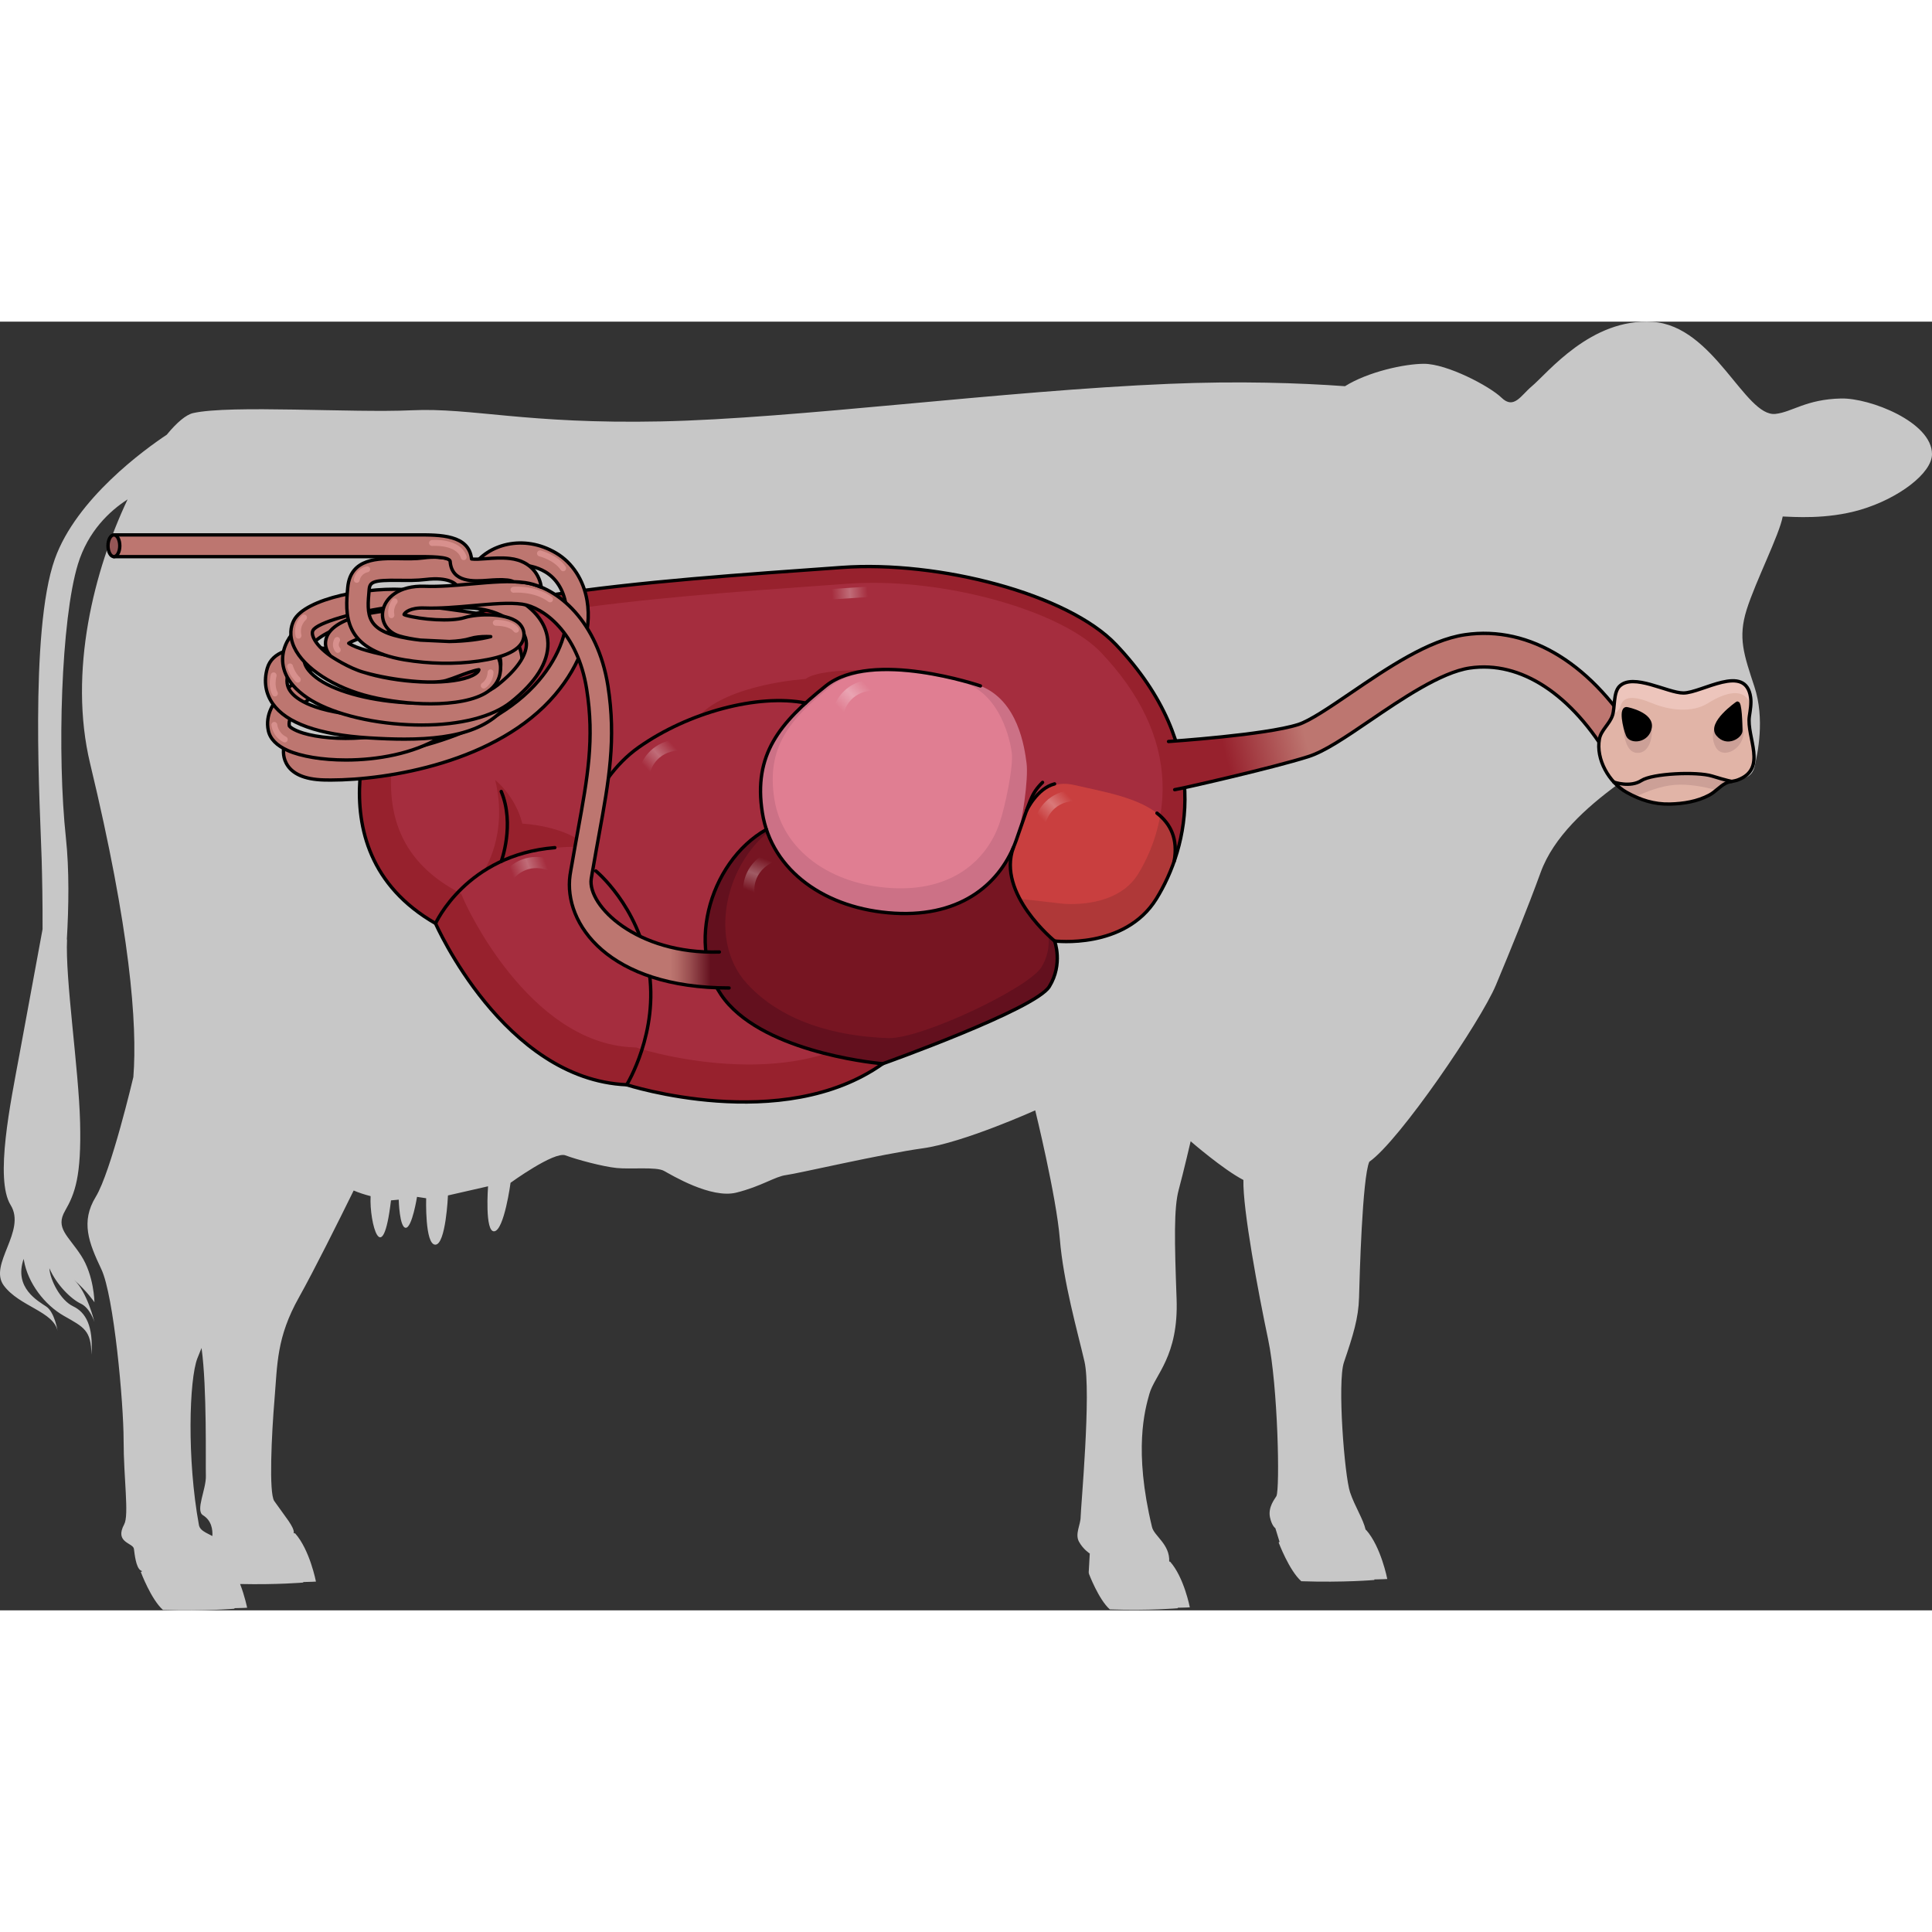 <?xml version="1.0" encoding="utf-8"?>
<!-- Created by: Science Figures, www.sciencefigures.org, Generator: Science Figures Editor -->
<!DOCTYPE svg PUBLIC "-//W3C//DTD SVG 1.1//EN" "http://www.w3.org/Graphics/SVG/1.1/DTD/svg11.dtd">
<svg version="1.1" id="Layer_1" xmlns="http://www.w3.org/2000/svg" xmlns:xlink="http://www.w3.org/1999/xlink" 
	 width="800px" height="800px" viewBox="0 0 574.695 383.338" enable-background="new 0 0 574.695 383.338"
	 xml:space="preserve">
<rect x="0" y="0" width="574.695" height="383.338" fill="#333333" stroke="none"/>
<g>
	<path fill="#C7C7C7" d="M547.643,22.857c-10.457,0.241-14.504,4.04-19.504,4.586c-9.072,0.989-18.276-26.23-36.588-27.385
		c-18.312-1.154-31.098,15.144-35.927,19.195c-3.251,2.727-5.289,6.948-8.994,3.358c-3.559-3.444-16.198-10.072-23.049-10.072
		c-5.786,0-16.665,2.385-23.494,6.662c-13.637-0.98-31.44-1.575-52.338-0.704c-49.691,2.069-110.977,10.351-151.143,11.179
		c-40.167,0.83-56.316-4.14-74.122-3.312c-17.807,0.826-53.83-1.656-65.012,0.826c-2.077,0.462-4.831,2.741-7.865,6.442
		c-6.581,4.38-26.877,19.023-33.282,36.931c-7.685,21.482-4.299,75.863-3.932,89.356c0.149,5.429,0.305,13.039,0.267,20.815
		c-0.588,3.184-4.536,24.574-6.918,37.5c-2.577,13.989-7.362,36.812-2.577,44.543c4.786,7.731-6.662,17.669-2.043,23.928
		c4.62,6.257,14.927,7.73,16.032,13.619c0,0-0.879-5.646-3.361-7.333c-2.483-1.688-9.732-5.563-6.754-14.202
		c0.021,0.142,0.054,0.282,0.077,0.423l-0.002,0.026c0,0,0.005-0.008,0.005-0.009c1.142,6.698,6.106,13.235,11.938,16.541
		c5.96,3.377,8.045,4.271,8.144,11.521c0.596-8.541-1.687-12.615-5.461-14.401c-3.775-1.788-6.854-7.847-7.052-11.321
		c2.184,5.064,6.555,9.234,9.336,10.527c2.779,1.29,4.071,5.463,4.071,5.463s-2.186-9.04-6.06-12.516
		c3.874,3.378,6.06,6.655,6.06,6.655s-0.1-7.945-3.974-13.902c-3.872-5.962-7.746-8.145-4.767-13.31
		c2.979-5.164,4.867-10.326,4.47-26.318c-0.398-15.989-4.47-42.704-3.874-54.521c-0.025,0.102-0.053,0.211-0.078,0.316
		c0.586-9.888,0.753-20.906-0.273-30.467c-2.635-24.504-1.456-64.887,3.578-81.351c3.004-9.826,9.447-15.842,14.778-19.274
		c-9.881,20.852-17.741,51.164-11.125,78.67c11.845,49.245,14.079,77.437,12.836,93.169c0,0-6.626,28.159-11.18,35.613
		c-4.555,7.454-2.071,13.666,1.656,21.532c3.728,7.869,6.626,39.752,6.626,50.932c0,11.181,1.658,22.191,0.186,24.928
		c-2.987,5.547,2.625,5.486,2.879,7.322c0.214,1.549,0.593,5.565,2.017,6.422c0.14,0.084,0.291,0.162,0.453,0.234
		c-0.153,0.07-0.297,0.143-0.424,0.214c0,0,3.054,8.175,6.602,11.304c12.338,0.421,21.294-0.366,21.294-0.366
		s-0.025-0.056-0.069-0.155c2.132-0.021,3.803-0.128,3.803-0.128s-0.648-3.333-2.087-7.062c11.04,0.245,18.816-0.438,18.816-0.438
		s-0.024-0.055-0.068-0.152c2.138-0.023,3.812-0.131,3.812-0.131s-1.812-9.407-6.177-14.328c-0.186-0.047-0.382-0.078-0.585-0.1
		c0.06-0.012,0.122-0.022,0.181-0.033c0.13-1.826-2.467-4.699-5.815-9.497c-1.642-2.353-0.8-19.837,0.074-30.321
		c0.872-10.481,0.582-18.347,7.279-30.283c4.363-7.775,11.688-22.465,16.267-31.766c1.54,0.653,3.216,1.207,5.035,1.674
		c-0.419,7.95,3.557,22.386,6.067,1.256c2.3-0.209,2.3-0.209,2.3-0.209s0.209,8.368,2.093,8.368c1.883,0,3.348-9.204,3.348-9.204
		l2.72,0.418c0,0-0.419,13.808,2.718,13.808c3.14,0,3.767-14.645,3.767-14.645l11.925-2.72c0,0-1.046,13.806,1.883,13.387
		c2.93-0.418,4.812-14.434,4.812-14.434s12.972-9.415,16.319-8.16c3.345,1.258,11.088,3.346,15.271,3.767
		c2.085,0.209,5.001,0.106,7.688,0.105h0.001h-0.001c2.704-0.001,5.174,0.103,6.328,0.732c2.302,1.254,14.018,8.367,21.548,6.483
		c7.532-1.881,11.507-4.811,14.853-5.229c3.347-0.419,28.452-6.275,40.586-7.949c12.133-1.673,33.473-11.299,33.473-11.299
		s6.278,25.524,7.323,38.286c1.046,12.76,5.229,27.402,7.322,36.4c2.092,8.996-1.137,43.965-1.137,46.268
		c0,2.302-1.75,5.06-0.493,7.358c1.255,2.302,3.211,3.518,3.211,3.518l-0.323,5.767c0,0,0.072,0.011,0.198,0.027
		c-0.059,0.031-0.122,0.061-0.176,0.091c0,0,2.901,7.767,6.275,10.742c11.724,0.4,20.236-0.349,20.236-0.349
		s-0.023-0.053-0.065-0.148c2.026-0.021,3.615-0.122,3.615-0.122s-1.719-8.916-5.855-13.577c-0.087-0.021-0.183-0.033-0.274-0.049
		c0.214-5.176-4.469-7.572-5.111-10.233c-5.537-22.92-2.123-34.903-0.776-39.67c1.596-5.647,8.709-11.088,8.08-28.241
		c-0.626-17.152-0.837-26.986,0.629-32.426c1.465-5.44,3.557-14.435,3.557-14.435s9.625,8.368,15.69,11.507
		c-0.21,8.785,4.443,33.592,7.361,47.447c2.918,13.859,3.542,44.603,2.447,46.608c-0.411,0.754-2.556,3.236-1.895,6.32
		c0.547,2.551,1.594,3.207,1.594,3.207l1.25,4.087c-0.097,0.048-0.195,0.096-0.28,0.144c0,0,3.12,8.353,6.747,11.549
		c12.605,0.431,21.757-0.375,21.757-0.375s-0.024-0.056-0.069-0.157c2.178-0.023,3.885-0.132,3.885-0.132s-1.847-9.585-6.295-14.599
		c-0.043-0.011-0.092-0.015-0.136-0.024c-0.735-3.249-3.219-6.944-4.639-11.164c-1.657-4.924-3.827-32.772-1.817-38.684
		c2.726-8.016,4.328-13.145,4.488-19.235s0.962-35.584,3.046-40.393c8.976-6.252,33.181-41.837,37.669-52.577
		c4.488-10.739,9.457-22.922,13.305-33.502c3.847-10.577,13.497-19.275,23.099-26.307c0-0.001,0-0.003,0-0.004
		c2.646,2.026,5.7,6.154,16.078,5.891c13.032-0.328,14.517-6.597,16.661-6.927c2.146-0.33,6.766,0.164,7.755-3.961
		c0.989-4.123,3.135-14.352,0-23.919c-3.135-9.569-4.95-14.518-2.312-22.931c2.64-8.414,9.735-22.271,10.725-27.715
		c2.951,0.078,13.016,0.971,23.131-2.01c11.368-3.351,21.278-10.894,21.278-16.543C574.695,29.848,556.166,22.661,547.643,22.857z
		 M58.715,308.361c0.371-0.952,0.789-1.98,1.237-3.06c1.659,12.072,1.166,34.247,1.286,37.988
		c0.132,4.042-3.187,10.316-0.854,11.759c2.549,1.577,2.906,4.27,2.786,6.185c-1.342-0.707-2.658-1.244-3.408-2.096l-0.043-0.05
		c-0.272-0.323-0.467-0.692-0.548-1.134C55.577,338.369,56.269,314.652,58.715,308.361z"/>
	<g>
		<g>
			<path fill="#97212D" d="M331.952,96.071c-14.297-15.062-52.638-25.039-81.611-22.951c-28.974,2.086-60.271,4.173-87.396,8.346
				c-27.125,4.173-47.99,16.691-49.033,28.689c0,0-23.473,46.424,15.649,68.854c0,0,20.343,46.425,56.857,47.989
				c0,0,46.249,14.963,76.157-6.26c0,0,45.381-16.17,49.554-22.951c4.174-6.781,1.564-13.562,1.564-13.562
				s20.865,2.608,30.255-12.52C353.339,156.579,361.163,126.847,331.952,96.071z"/>
			<path fill="#A52D3E" d="M222.749,220.965c-17.531,0-32.359-4.689-32.507-4.737l-1.024-0.328l-1.085-0.049
				c-31.028-1.33-49.692-42.8-49.876-43.218l-1.061-2.402l-2.283-1.317c-13.532-7.759-19.581-19.323-18.493-35.356
				c0.844-12.442,5.952-22.847,6.004-22.948l0.697-1.378l0.134-1.539c0.473-5.445,15.006-17.279,42.28-21.475
				c25.043-3.853,53.532-5.894,81.083-7.867l5.67-0.406c2.349-0.169,4.819-0.255,7.343-0.255c26.584,0,57.04,9.301,67.891,20.734
				c11.604,12.225,17.755,25.177,18.282,38.494c0.508,12.829-4.343,22.683-7.279,27.414c-4.812,7.752-14.525,8.91-19.887,8.91l0,0
				c-1.601,0-2.608-0.113-2.618-0.115l-13.787-1.58l5.337,12.324c0.156,0.526,0.881,3.361-0.671,6.207
				c-4.071,3.675-26.646,13.204-45.636,19.97l-1.042,0.371l-0.902,0.641C250.053,217.632,237.75,220.965,222.749,220.965z"/>
			<path fill="#63101E" d="M313.694,184.226c0,0-17.183-13.956-12.305-27.651c-4.834,11.241-16.112,20.509-35.305,19.401
				c-18.416-1.062-33.318-10.422-38.105-24.914c-17.269,9.682-24.875,37.194-11.115,52.133
				c13.761,14.939,45.712,17.545,45.712,17.545s45.381-16.17,49.554-22.951C316.304,191.007,313.694,184.226,313.694,184.226z"/>
			<path fill="#771522" d="M311.216,179.568c0,0-14.055-14.729-9.574-27.311c-4.441,10.326-16.531,20.748-34.162,19.73
				c-16.918-0.976-30.608-9.573-35.006-22.887c-15.864,8.895-22.852,34.169-10.211,47.892
				c12.641,13.725,32.266,15.804,41.993,16.118c9.727,0.314,41.689-14.854,45.523-21.084
				C313.613,185.797,311.216,179.568,311.216,179.568z"/>
			<path fill="#CC7186" d="M291.64,108.354c0,0-32.238-11.008-45.998,0s-21.624,20.443-18.871,37.742
				c2.752,17.299,18.871,28.699,39.314,29.879c20.444,1.18,31.908-9.413,36.17-21.623c1.877-5.378,3.716-18.388,3.106-23.038
				C304.751,126.664,302.874,112.749,291.64,108.354z"/>
			<path fill="#E07E92" d="M287.593,107.681c0,0-28.321-8.922-40.523,0.84c-12.202,9.762-19.176,18.129-16.735,33.47
				s16.735,25.45,34.864,26.497c18.13,1.046,28.296-8.348,32.076-19.176c1.664-4.77,4.229-16.98,3.688-21.104
				C300.422,124.084,297.555,111.577,287.593,107.681z"/>
			<path fill="#97212D" d="M143.917,163.396c0,0,7.339-10.758,3.387-27.041c0,0,5.977,4.648,8.077,12.973
				c0,0,13.36,0.552,19.603,7.137C174.983,156.464,159.981,154.23,143.917,163.396z"/>
			<path fill="#97212D" d="M207.766,117.386c0,0,13.93-6.981,31.876-3.951c0,0,8.877-9.776,19.253-9.747
				c0,0-15.269-0.518-19.253,2.603C239.642,106.29,216.866,107.658,207.766,117.386z"/>
			<path fill="#AF3838" d="M343.949,171.706c1.946-3.135,3.818-6.906,5.314-11.176c3.115-17.205-16.831-19.65-29.531-22.65
				c-12.707-3.002-16.052,12.399-18.308,18.584c-5.01,13.73,12.27,27.762,12.27,27.762S334.56,186.834,343.949,171.706z"/>
			<path fill="#C93F3F" d="M319.732,137.88c-12.707-3.002-16.052,12.399-18.308,18.584c-1.934,5.3-0.542,10.641,1.891,15.207
				l12.702,1.455c0.01,0.002,1.018,0.115,2.618,0.115c5.362,0,15.075-1.158,19.887-8.91c2.107-3.396,5.191-9.439,6.582-17.317
				C338.993,141.507,327.877,139.804,319.732,137.88z"/>
			<path fill="none" stroke="#000000" stroke-linecap="round" stroke-linejoin="round" stroke-miterlimit="10" d="M331.952,96.071
				c-14.297-15.062-52.638-25.039-81.611-22.951c-28.974,2.086-60.271,4.173-87.396,8.346c-27.125,4.173-47.99,16.691-49.033,28.689
				c0,0-23.473,46.424,15.649,68.854c0,0,20.343,46.425,56.857,47.989c0,0,46.249,14.963,76.157-6.26
				c0,0,45.381-16.17,49.554-22.951c4.174-6.781,1.564-13.562,1.564-13.562s20.865,2.608,30.255-12.52
				C353.339,156.579,361.163,126.847,331.952,96.071z"/>
			<path fill="none" stroke="#000000" stroke-linecap="round" stroke-linejoin="round" stroke-miterlimit="10" d="M349.264,160.53
				c1.218-6.727-1.09-11.197-5.111-14.327"/>
			<path fill="none" stroke="#000000" stroke-linecap="round" stroke-linejoin="round" stroke-miterlimit="10" d="M305.361,145.432
				c0,0,3.056-6.585,8.333-7.936"/>
			<path fill="none" stroke="#000000" stroke-linecap="round" stroke-linejoin="round" stroke-miterlimit="10" d="M291.64,108.354
				c0,0-32.238-11.008-45.998,0s-21.624,20.443-18.871,37.742c2.752,17.299,18.871,28.699,39.314,29.879
				c20.444,1.18,31.845-9.436,36.17-21.623c4.325-12.187,4.325-13.76,7.863-17.299"/>
			<path fill="none" stroke="#000000" stroke-linecap="round" stroke-linejoin="round" stroke-miterlimit="10" d="M262.576,220.739
				c0,0-31.951-2.605-45.712-17.545c-13.76-14.938-6.153-42.451,11.115-52.133"/>
			<path fill="none" stroke="#000000" stroke-linecap="round" stroke-linejoin="round" stroke-miterlimit="10" d="M129.562,179.01
				c0,0,9.143-20.435,35.484-22.546"/>
			<path fill="none" stroke="#000000" stroke-linecap="round" stroke-linejoin="round" stroke-miterlimit="10" d="M177.233,163.396
				c0,0,12.581,10.222,15.727,29.093c3.145,18.871-6.541,34.511-6.541,34.511"/>
			<path fill="none" stroke="#000000" stroke-linecap="round" stroke-linejoin="round" stroke-miterlimit="10" d="M149.099,160.554
				c0,0,4.104-11.002,0-20.789"/>
			<path fill="none" stroke="#000000" stroke-linecap="round" stroke-linejoin="round" stroke-miterlimit="10" d="M171.729,156.464
				c0,0,3.575-19.502,18.3-29.874s35.355-15.938,49.612-13.155"/>
			<linearGradient id="SVGID_1_" gradientUnits="userSpaceOnUse" x1="309.951" y1="148.013" x2="317.639" y2="140.695">
				<stop  offset="0" style="stop-color:#FFFFFF;stop-opacity:0"/>
				<stop  offset="0.504" style="stop-color:#FFFFFF;stop-opacity:0.3"/>
				<stop  offset="0.996" style="stop-color:#FFFFFF;stop-opacity:0"/>
			</linearGradient>
			<path fill="url(#SVGID_1_)" d="M309.562,150.035c-0.129,0-0.26-0.015-0.391-0.046c-0.895-0.215-1.445-1.114-1.23-2.009
				c0.676-2.812,3.924-8.263,11.387-8.761c0.925-0.047,1.712,0.634,1.773,1.551c0.062,0.918-0.633,1.711-1.551,1.773
				c-6.91,0.461-8.356,6.158-8.37,6.215C310.996,149.522,310.313,150.035,309.562,150.035z"/>
			<linearGradient id="SVGID_2_" gradientUnits="userSpaceOnUse" x1="249.917" y1="115.184" x2="257.605" y2="107.866">
				<stop  offset="0" style="stop-color:#FFFFFF;stop-opacity:0"/>
				<stop  offset="0.504" style="stop-color:#FFFFFF;stop-opacity:0.3"/>
				<stop  offset="0.996" style="stop-color:#FFFFFF;stop-opacity:0"/>
			</linearGradient>
			<path fill="url(#SVGID_2_)" d="M249.527,117.207c-0.129,0-0.259-0.015-0.39-0.046c-0.895-0.215-1.445-1.114-1.23-2.009
				c0.675-2.812,3.924-8.263,11.387-8.761c0.924-0.047,1.712,0.634,1.773,1.551c0.062,0.918-0.633,1.711-1.55,1.773
				c-6.91,0.461-8.356,6.158-8.371,6.215C250.962,116.694,250.28,117.207,249.527,117.207z"/>
			
				<linearGradient id="SVGID_3_" gradientUnits="userSpaceOnUse" x1="1355.121" y1="2890.102" x2="1362.809" y2="2882.784" gradientTransform="matrix(0.901 -0.433 0.433 0.901 -2249.989 -1848.085)">
				<stop  offset="0" style="stop-color:#FFFFFF;stop-opacity:0"/>
				<stop  offset="0.504" style="stop-color:#FFFFFF;stop-opacity:0.3"/>
				<stop  offset="0.996" style="stop-color:#FFFFFF;stop-opacity:0"/>
			</linearGradient>
			<path fill="url(#SVGID_3_)" d="M223.578,172.099c-0.116,0.057-0.241,0.1-0.372,0.129c-0.899,0.193-1.785-0.379-1.979-1.279
				c-0.608-2.826-0.041-9.146,6.47-12.827c0.813-0.442,1.817-0.17,2.271,0.63c0.453,0.801,0.17,1.816-0.63,2.27
				c-6.029,3.408-4.865,9.17-4.853,9.227C224.648,171.016,224.255,171.773,223.578,172.099z"/>
			
				<linearGradient id="SVGID_4_" gradientUnits="userSpaceOnUse" x1="165.275" y1="59.392" x2="172.964" y2="52.074" gradientTransform="matrix(1 0.012 -0.012 1 27.749 71.574)">
				<stop  offset="0" style="stop-color:#FFFFFF;stop-opacity:0"/>
				<stop  offset="0.504" style="stop-color:#FFFFFF;stop-opacity:0.3"/>
				<stop  offset="0.996" style="stop-color:#FFFFFF;stop-opacity:0"/>
			</linearGradient>
			<path fill="url(#SVGID_4_)" d="M191.905,134.91c-0.129-0.001-0.26-0.018-0.391-0.05c-0.893-0.226-1.433-1.131-1.207-2.024
				c0.709-2.803,4.021-8.216,11.488-8.626c0.925-0.036,1.704,0.653,1.755,1.571s-0.652,1.704-1.57,1.755
				c-6.916,0.38-8.428,6.061-8.442,6.116C193.345,134.414,192.657,134.919,191.905,134.91z"/>
			
				<linearGradient id="SVGID_5_" gradientUnits="userSpaceOnUse" x1="-1920.824" y1="-1745.917" x2="-1913.136" y2="-1753.235" gradientTransform="matrix(0.909 0.416 -0.416 0.909 1172.308 2551.138)">
				<stop  offset="0" style="stop-color:#FFFFFF;stop-opacity:0"/>
				<stop  offset="0.504" style="stop-color:#FFFFFF;stop-opacity:0.3"/>
				<stop  offset="0.996" style="stop-color:#FFFFFF;stop-opacity:0"/>
			</linearGradient>
			<path fill="url(#SVGID_5_)" d="M151.043,165.926c-0.117-0.054-0.23-0.122-0.337-0.205c-0.725-0.567-0.851-1.614-0.282-2.34
				c1.784-2.274,7.006-5.879,13.999-3.227c0.859,0.342,1.292,1.288,0.967,2.148c-0.326,0.859-1.287,1.293-2.146,0.967
				c-6.477-2.457-10.162,2.123-10.197,2.168C152.56,166.056,151.727,166.238,151.043,165.926z"/>
			
				<linearGradient id="SVGID_6_" gradientUnits="userSpaceOnUse" x1="486.864" y1="-676.798" x2="497.574" y2="-676.798" gradientTransform="matrix(0.998 -0.065 0.049 0.755 -205.266 624.12)">
				<stop  offset="0" style="stop-color:#FFFFFF;stop-opacity:0"/>
				<stop  offset="0.504" style="stop-color:#FFFFFF;stop-opacity:0.3"/>
				<stop  offset="0.996" style="stop-color:#FFFFFF;stop-opacity:0"/>
			</linearGradient>
			<polygon fill="url(#SVGID_6_)" points="259.795,81.82 245.604,82.749 245.401,79.646 259.593,78.719 			"/>
		</g>
		<g>
			<path fill="#BD7670" stroke="#000000" stroke-linecap="round" stroke-linejoin="round" stroke-miterlimit="10" d="
				M98.368,136.354c-0.707,0-1.384-0.009-2.03-0.025c-5.813-0.16-9.586-1.85-11.214-5.023c-2.162-4.216,0.658-8.703,0.986-9.201
				l5.34,3.564c-0.467,0.733-0.936,2.105-0.64,2.67c0.271,0.516,1.776,1.42,5.7,1.527c17.374,0.497,48.685-5.3,63.792-23.156
				c6.257-7.395,9.18-15.642,8.021-22.627c-0.714-4.307-2.887-7.736-6.117-9.654c-5.038-2.995-12.896-2.93-16.119,1.949
				l-5.325-3.585c4.243-6.427,14.889-9.761,24.689-3.937c4.819,2.863,8.168,8.023,9.185,14.158
				c1.493,9.008-1.869,18.913-9.468,27.895C148.034,131.163,115.137,136.354,98.368,136.354z"/>
			<path fill="#BD7670" stroke="#000000" stroke-linecap="round" stroke-linejoin="round" stroke-miterlimit="10" d="
				M102.916,130.395c-7.062,0-13.391-1.083-17.295-2.818c-3.34-1.485-5.295-3.49-5.81-5.958
				c-1.943-9.324,9.939-15.443,10.445-15.699l2.862,5.781l-1.432-2.891l1.438,2.888c-2.073,1.06-7.819,4.909-7.051,8.59
				c0.112,0.208,1.165,1.205,4.154,2.114c8.403,2.561,26.06,2.514,37.359-4.23c1.879-1.123,2.405-1.948,2.441-2.148
				c-0.288-2.197-11.418-7.615-23.808-10.314l1.791-6.395c0.253,0.055,7.01,2.191,13.264,4.416
				c9.595,3.414,14.384,6.998,15.07,11.281c0.364,2.266-0.297,5.617-5.504,8.725C122.854,128.505,112.244,130.395,102.916,130.395z"
				/>
			<path fill="#BD7670" stroke="#000000" stroke-linecap="round" stroke-linejoin="round" stroke-miterlimit="10" d="
				M120.283,124.185c-3.342,0-6.872-0.141-10.577-0.374c-14.899-0.94-24.515-4.364-28.581-10.177
				c-2.139-3.059-2.7-6.688-1.624-10.496c2.904-10.264,24.598-4.885,28.513-3.824l-1.791,6.395
				c-8.927-2.405-19.89-3.188-20.566-0.795c-0.541,1.914-0.313,3.547,0.696,4.99c1.628,2.328,6.878,6.393,23.752,7.456
				c22.926,1.443,33.497-1.541,37.709-10.653c3.748-8.114-2.802-12.709-3.56-13.205l3.427-5.459
				c4.229,2.689,10.911,10.621,5.932,21.397C148.315,120.907,136.547,124.183,120.283,124.185z"/>
			<path fill="#BD7670" stroke="#000000" stroke-linecap="round" stroke-linejoin="round" stroke-miterlimit="10" d="
				M125.426,119.993c-1.268,0-2.557-0.029-3.868-0.09c-12.172-0.551-23.747-3.636-30.205-8.049
				c-6.787-4.638-7.655-9.548-7.188-12.85c1.016-7.184,8.87-12.164,15.288-14.25c10.838-3.516,43.932,2.254,45.034,2.455
				l-8.188,5.275c-7.081-1.29-27.149-4.09-34.888-1.574c-5.852,1.9-10.441,5.688-10.91,9.008c-0.379,2.674,2.204,5.055,4.437,6.582
				c11.436,7.811,42.43,10.07,53.066,1.609c5.685-4.523,8.652-8.793,8.584-12.348c-0.042-2.285-1.427-4.445-4.114-6.42
				c-6.217-4.565-13.384-4.318-16.827-4.198c-0.522,0.019-0.97,0.034-1.33,0.034v-6.466c0.301,0,0.674-0.014,1.111-0.028
				c3.837-0.135,12.812-0.443,20.811,5.432c5.474,4.02,6.691,8.485,6.749,11.521c0.11,5.738-3.599,11.643-11.023,17.55
				C146.455,117.571,136.916,119.993,125.426,119.993z"/>
			<g>
				<g>
					<path fill="#BD7670" stroke="#000000" stroke-linecap="round" stroke-linejoin="round" stroke-miterlimit="10" d="
						M128.072,113.675c-5.984,0-12.379-0.787-17.812-2.088c-10.719-2.564-19.861-8.48-22.75-14.723
						c-1.619-3.498-0.971-6.227-0.143-7.9c3.323-6.714,22.66-10.332,34.629-9.137l-4.778,4.958
						c-11.504,1.435-23.004,4.804-24.126,7.069c-0.107,0.216-0.432,0.873,0.216,2.271c0.759,1.641,2.486,3.52,5,5.314
						c-1.49-1.73-1.885-3.824-1.081-5.77c2.963-7.172,21.116-7.956,21.3-7.965l0.244,6.461c-6.713,0.26-12.928,2.092-15.04,3.51
						c4.476,3.043,22.966,6.08,27.156,4.872c0.921-0.265,2.103-0.713,3.353-1.188c4.679-1.772,9.517-3.604,12.658-1.039
						c1.137,0.93,2.387,2.758,1.878,6.183c-0.229,1.541-1.064,3.762-3.741,5.592C141.335,112.624,134.977,113.675,128.072,113.675z
						 M98.309,99.44c0,0,5.466,3.707,10.149,4.94 M108.458,104.381c1.052,0.337,2.146,0.644,3.278,0.915
						c11.604,2.777,25.21,2.524,29.713-0.553c0.606-0.415,0.941-0.816,0.998-1.197c0-0.004,0.001-0.006,0.001-0.01
						c-1.526,0.197-4.326,1.258-5.959,1.878c-1.376,0.522-2.674,1.014-3.844,1.351C128.849,107.856,117.306,106.849,108.458,104.381
						z"/>
				</g>
				<g>
					<g>
						<linearGradient id="SVGID_7_" gradientUnits="userSpaceOnUse" x1="170.625" y1="134.126" x2="211.399" y2="134.126">
							<stop  offset="0" style="stop-color:#BD7670"/>
							<stop  offset="0.704" style="stop-color:#BD7670"/>
							<stop  offset="0.757" style="stop-color:#B36B67"/>
							<stop  offset="0.85" style="stop-color:#994D4F"/>
							<stop  offset="0.972" style="stop-color:#6E1C28"/>
							<stop  offset="1" style="stop-color:#63101E"/>
						</linearGradient>
						<path fill="url(#SVGID_7_)" stroke="#000000" stroke-linecap="round" stroke-linejoin="round" stroke-miterlimit="10" d="
							M216.864,198.204c-35.814,0-49.312-19.085-47.304-33.554c0.155-1.123,0.392-2.251,0.588-3.399
							c0.601-3.519,1.202-6.82,1.773-9.961c2.869-15.758,4.941-27.143,2.592-41.971c-2.678-16.906-12.921-24.379-19.152-25.277
							c-3.802-0.551-9.046-0.078-14.599,0.42c-4.867,0.438-9.899,0.891-14.581,0.714c-4.191-0.146-5.82,1.38-5.99,1.935
							c0.065,0.049,0.196,0.125,0.431,0.191c4.677,1.352,13.521,1.989,17.49,0.755c4.107-1.277,13.527-1.483,16.594,2.007
							c1.227,1.396,1.507,3.254,0.752,4.971c-1.267,2.879-5.687,4.877-13.135,5.936c-6.91,0.98-14.727,0.846-22.014-0.381
							c-18.527-3.119-17.568-13.748-16.87-21.512c0.792-8.803,9.164-8.684,15.275-8.592c2.389,0.033,4.861,0.1,7.204-0.214
							c12.575-1.679,16.233,6.644,16.843,7.524l-6.905,0.601c0,0-0.487-0.428-0.405-0.335c-0.02-0.022-2.053-2.181-8.769-1.372
							c-2.772,0.337-5.582,0.295-8.06,0.259c-7.55-0.105-8.605,0.445-8.81,2.714c-0.697,7.745-1.118,12.419,11.549,14.551
							c1.26,0.212,2.509,0.385,3.738,0.521c-2.312-0.29-4.479-0.707-6.237-1.215c-3.472-1.004-5.531-4.027-5.007-7.354
							c0.617-3.917,4.742-7.757,12.563-7.448c4.276,0.158,9.106-0.273,13.776-0.693c5.933-0.531,11.536-1.036,16.069-0.381
							c9.716,1.402,21.548,11.594,24.568,30.658c2.523,15.924,0.255,28.385-2.617,44.16c-0.568,3.119-1.164,6.395-1.761,9.891
							c-0.197,1.154-0.433,2.291-0.592,3.419c-1.113,7.896,13.464,22.468,38.121,21.726 M125.101,94.733l8.536,0.409
							 M144.722,93.661c-1.678,0-3.422,0.167-4.728,0.574c-1.718,0.533-3.942,0.819-6.357,0.907c5.079-0.07,9.41-0.692,12.341-1.45
							C145.568,93.671,145.146,93.661,144.722,93.661z"/>
					</g>
					<path fill="#BD7670" stroke="#000000" stroke-linecap="round" stroke-linejoin="round" stroke-miterlimit="10" d="
						M144.999,76.956c1.991-0.146,4.05-0.297,5.951-0.082c0.76,0.085,1.36,0.259,1.843,0.483c1.213,0.036,2.375,0.126,3.473,0.284
						c1.538,0.223,3.13,0.689,4.731,1.353c-0.374-3.056-2.621-7.791-9.341-8.544c-2.482-0.28-4.943-0.101-7.116,0.058
						c-1.379,0.101-3.372,0.244-4.278,0.079c-0.744-7.205-9.362-7.18-16.291-7.151l-90.09,0.003v6.465h88.638l1.475-0.004
						c3.667-0.01,9.798-0.032,9.909,1.436C134.39,77.728,141.033,77.248,144.999,76.956z"/>
					
						<ellipse fill="#965656" stroke="#000000" stroke-linecap="round" stroke-linejoin="round" stroke-miterlimit="10" cx="33.881" cy="66.671" rx="1.752" ry="3.232"/>
					<path fill="#D8908D" d="M137.94,70.933c-0.364,0-0.704-0.231-0.829-0.6c-1.412-4.17-8.464-3.611-8.536-3.607
						c-0.472,0.053-0.904-0.319-0.946-0.806c-0.042-0.487,0.314-0.915,0.797-0.957c0.345-0.034,8.488-0.683,10.344,4.8
						c0.157,0.461-0.088,0.965-0.546,1.123C138.13,70.917,138.034,70.933,137.94,70.933z"/>
					<path fill="#D8908D" d="M167.524,74.247c-0.283,0-0.562-0.138-0.73-0.394c-1.921-2.911-6.344-4.044-6.389-4.054
						c-0.47-0.118-0.756-0.598-0.641-1.07c0.114-0.477,0.589-0.76,1.058-0.648c0.208,0.051,5.126,1.301,7.43,4.791
						c0.268,0.406,0.159,0.956-0.243,1.227C167.859,74.199,167.691,74.247,167.524,74.247z"/>
					<path fill="#D8908D" d="M163.63,83.487c-0.182,0-0.364-0.057-0.522-0.176c-4.255-3.199-10.235-2.684-10.295-2.678
						c-0.479,0.036-0.908-0.314-0.953-0.801c-0.044-0.486,0.311-0.918,0.792-0.963c0.271-0.022,6.715-0.576,11.503,3.023
						c0.388,0.291,0.468,0.846,0.18,1.238C164.161,83.364,163.897,83.487,163.63,83.487z"/>
					<path fill="#D8908D" d="M153.511,92.528c-0.271,0-0.537-0.126-0.709-0.363c-1.051-1.461-4.185-1.727-5.308-1.7
						c-0.479-0.013-0.882-0.378-0.893-0.866s0.373-0.893,0.856-0.902c0.501-0.02,4.985-0.037,6.761,2.428
						c0.284,0.395,0.198,0.949-0.193,1.235C153.87,92.474,153.689,92.528,153.511,92.528z"/>
					<path fill="#D8908D" d="M88.796,94.3c-0.398,0-0.76-0.278-0.853-0.688c-0.891-3.936,1.844-6.201,1.961-6.295
						c0.379-0.305,0.929-0.241,1.231,0.138c0.301,0.38,0.242,0.935-0.132,1.241c-0.084,0.068-1.993,1.692-1.354,4.521
						c0.108,0.476-0.187,0.95-0.657,1.06C88.928,94.292,88.861,94.3,88.796,94.3z"/>
					<path fill="#D8908D" d="M143.878,109.14c-0.284,0-0.562-0.138-0.73-0.394c-0.268-0.406-0.159-0.956,0.243-1.227
						c1.635-1.101,1.653-3.175,1.653-3.194c0-0.489,0.393-0.885,0.876-0.885s0.876,0.396,0.876,0.885
						c0,0.123-0.027,3.046-2.434,4.666C144.213,109.092,144.044,109.14,143.878,109.14z"/>
					<path fill="#D8908D" d="M106.12,77.688c-0.061,0-0.122-0.006-0.185-0.02c-0.473-0.104-0.773-0.573-0.673-1.051
						c0.703-3.312,3.71-3.814,3.838-3.834c0.475-0.074,0.925,0.258,0.998,0.741c0.073,0.479-0.252,0.931-0.728,1.007
						c-0.094,0.018-1.953,0.367-2.396,2.457C106.888,77.403,106.524,77.688,106.12,77.688z"/>
					<path fill="#D8908D" d="M100.476,98.525c-0.247,0-0.493-0.104-0.666-0.31c-1.254-1.479-0.727-3.259-0.271-3.992
						c0.256-0.415,0.796-0.539,1.207-0.281c0.408,0.258,0.534,0.799,0.281,1.213c-0.065,0.111-0.596,1.073,0.113,1.909
						c0.315,0.371,0.272,0.93-0.095,1.247C100.88,98.455,100.677,98.525,100.476,98.525z"/>
					<path fill="#D8908D" d="M116.433,88.205c-0.408,0-0.774-0.29-0.857-0.711c-0.565-2.854,1.104-4.806,1.175-4.887
						c0.321-0.365,0.875-0.401,1.236-0.079c0.362,0.322,0.397,0.879,0.082,1.244l0,0c-0.048,0.057-1.166,1.402-0.775,3.374
						c0.095,0.479-0.213,0.946-0.687,1.042C116.548,88.199,116.49,88.205,116.433,88.205z"/>
					<path fill="#D8908D" d="M88.603,107.371c-0.215,0-0.432-0.079-0.601-0.242c-1.913-1.823-2.556-4.249-2.582-4.351
						c-0.121-0.473,0.158-0.955,0.625-1.078c0.467-0.121,0.945,0.158,1.069,0.629c0.006,0.02,0.553,2.049,2.09,3.515
						c0.352,0.335,0.367,0.896,0.036,1.249C89.067,107.278,88.836,107.371,88.603,107.371z"/>
					<path fill="#D8908D" d="M81.792,111.499c-0.306,0-0.603-0.161-0.764-0.449c-1.429-2.551-0.51-5.938-0.47-6.082
						c0.131-0.471,0.614-0.736,1.078-0.611c0.466,0.132,0.737,0.619,0.609,1.09c-0.009,0.027-0.759,2.829,0.308,4.732
						c0.237,0.426,0.089,0.966-0.332,1.207C82.086,111.462,81.938,111.499,81.792,111.499z"/>
					<path fill="#D8908D" d="M84.71,125.161c-0.128,0-0.258-0.028-0.381-0.088c-3.227-1.574-3.59-4.895-3.604-5.035
						c-0.048-0.485,0.303-0.918,0.785-0.967c0.475-0.051,0.907,0.303,0.958,0.787l0,0c0.011,0.101,0.299,2.487,2.623,3.621
						c0.436,0.213,0.618,0.741,0.408,1.182C85.348,124.977,85.035,125.161,84.71,125.161z"/>
				</g>
			</g>
		</g>
		<linearGradient id="SVGID_8_" gradientUnits="userSpaceOnUse" x1="452.329" y1="112.95" x2="349.694" y2="137.792">
			<stop  offset="0" style="stop-color:#BD7670"/>
			<stop  offset="0.613" style="stop-color:#BD7670"/>
			<stop  offset="0.844" style="stop-color:#97212D"/>
		</linearGradient>
		<path fill="url(#SVGID_8_)" stroke="#000000" stroke-linecap="round" stroke-linejoin="round" stroke-miterlimit="10" d="
			M347.593,124.89c0.341-0.042,28.716-1.911,38.576-5.048c3.459-1.101,9.391-5.137,15.67-9.409
			c10.82-7.362,23.085-15.707,33.905-17.299c19.386-2.848,38.315,8.912,51.939,32.269l-8.638,5.039
			c-11.461-19.647-26.715-29.639-41.847-27.413c-8.549,1.257-20.296,9.249-29.734,15.672c-7.199,4.898-13.416,9.128-18.265,10.671
			c-10.74,3.417-38.34,9.67-39.771,9.847"/>
		<g>
			<path fill="#E1B4A7" d="M515.135,136.762c0.594-0.114,1.193-0.214,1.774-0.429c8.981-3.331,2.534-12.673,3.461-18.966
				c0.257-1.742,0.63-3.738,0.367-5.614c-1.443-10.255-14.508-1.295-19.995-1.295c-4.709,0-14.985-6.057-19.027-1.975
				c-1.861,1.883-1.293,6.303-2.066,8.636c-0.865,2.612-3.429,4.414-3.894,7.028c-1.083,6.074,2.88,12.934,8.112,15.869
				c4.019,2.255,8.191,3.601,12.845,3.481c4.023-0.101,8.152-0.747,11.738-2.664c1.773-0.95,3.085-2.565,4.821-3.49
				C513.867,137.023,514.498,136.885,515.135,136.762z"/>
			<path fill="#EDC5BC" d="M520.767,114.286c0.067-0.848,0.088-1.701-0.029-2.533c-1.443-10.255-14.508-1.295-19.995-1.295
				c-4.709,0-14.985-6.057-19.027-1.975c-1.849,1.869-1.305,6.237-2.054,8.582c1.115-0.726,2.104-1.658,2.415-2.779
				c0.832-2.997,4.096-2.969,9.291-0.818c5.194,2.151,11.951,3.011,16.731,0C512.874,110.46,519.16,108.333,520.767,114.286z"/>
			<path fill="#CCA097" d="M482.877,117.117c0,0-0.831,10.822,4.013,11.155s5.426-8.294,3.324-9.976
				S482.877,117.117,482.877,117.117z"/>
			<path fill="#CCA097" d="M511.581,118.351c0,0-3.69,3.762-1.196,8.258c2.495,4.495,10.898-1.041,7.445-7.68L511.581,118.351z"/>
			<path fill="#CCA097" d="M488.244,136.508c-3.35,2.157-8.163,0.466-8.163,0.466l0,0c1.13,1.227,2.412,2.273,3.786,3.043
				c0.871,0.489,1.752,0.926,2.642,1.325c3.235-1.56,7.529-3.226,11.637-3.55c4.18-0.33,8.861,0.586,12.416,1.547
				c0.874-0.723,1.724-1.471,2.71-1.995c0.596-0.32,1.227-0.459,1.863-0.582c0,0-1.398-0.214-5.864-1.597
				C504.806,133.789,491.595,134.354,488.244,136.508z"/>
			<path fill="none" stroke="#000000" stroke-linecap="round" stroke-linejoin="round" stroke-miterlimit="10" d="M515.135,136.762
				c0.594-0.114,1.193-0.214,1.774-0.429c8.981-3.331,2.534-12.673,3.461-18.966c0.257-1.742,0.63-3.738,0.367-5.614
				c-1.443-10.255-14.508-1.295-19.995-1.295c-4.709,0-14.985-6.057-19.027-1.975c-1.861,1.883-1.293,6.303-2.066,8.636
				c-0.865,2.612-3.429,4.414-3.894,7.028c-1.083,6.074,2.88,12.934,8.112,15.869c4.019,2.255,8.191,3.601,12.845,3.481
				c4.023-0.101,8.152-0.747,11.738-2.664c1.773-0.95,3.085-2.565,4.821-3.49C513.867,137.023,514.498,136.885,515.135,136.762z"/>
			<path stroke="#000000" stroke-linecap="round" stroke-linejoin="round" stroke-miterlimit="10" d="M484.151,115.186
				c0,0,7.443,1.49,6.698,5.585c-0.744,4.092-5.769,4.465-6.698,2.234C483.222,120.771,481.821,114.495,484.151,115.186z"/>
			<path stroke="#000000" stroke-linecap="round" stroke-linejoin="round" stroke-miterlimit="10" d="M516.714,113.517
				c0,0-8.561,5.949-5.769,9.3c2.791,3.351,6.885,0.56,6.885-1.116C517.83,120.025,517.656,112.81,516.714,113.517z"/>
			<path fill="none" stroke="#000000" stroke-linecap="round" stroke-linejoin="round" stroke-miterlimit="10" d="M480.081,136.974
				c0,0,4.813,1.691,8.163-0.466c3.351-2.153,16.562-2.719,21.026-1.343c4.466,1.383,5.864,1.597,5.864,1.597"/>
		</g>
		<path fill="none" stroke="#000000" stroke-linecap="round" stroke-linejoin="round" stroke-miterlimit="10" d="M313.694,184.226
			c0,0-17.227-14.012-12.27-27.762"/>
		<path d="M317.347,184.396c0.008,0,0.014,0,0.021,0l0,0C317.361,184.396,317.354,184.396,317.347,184.396z"/>
	</g>
</g>
</svg>